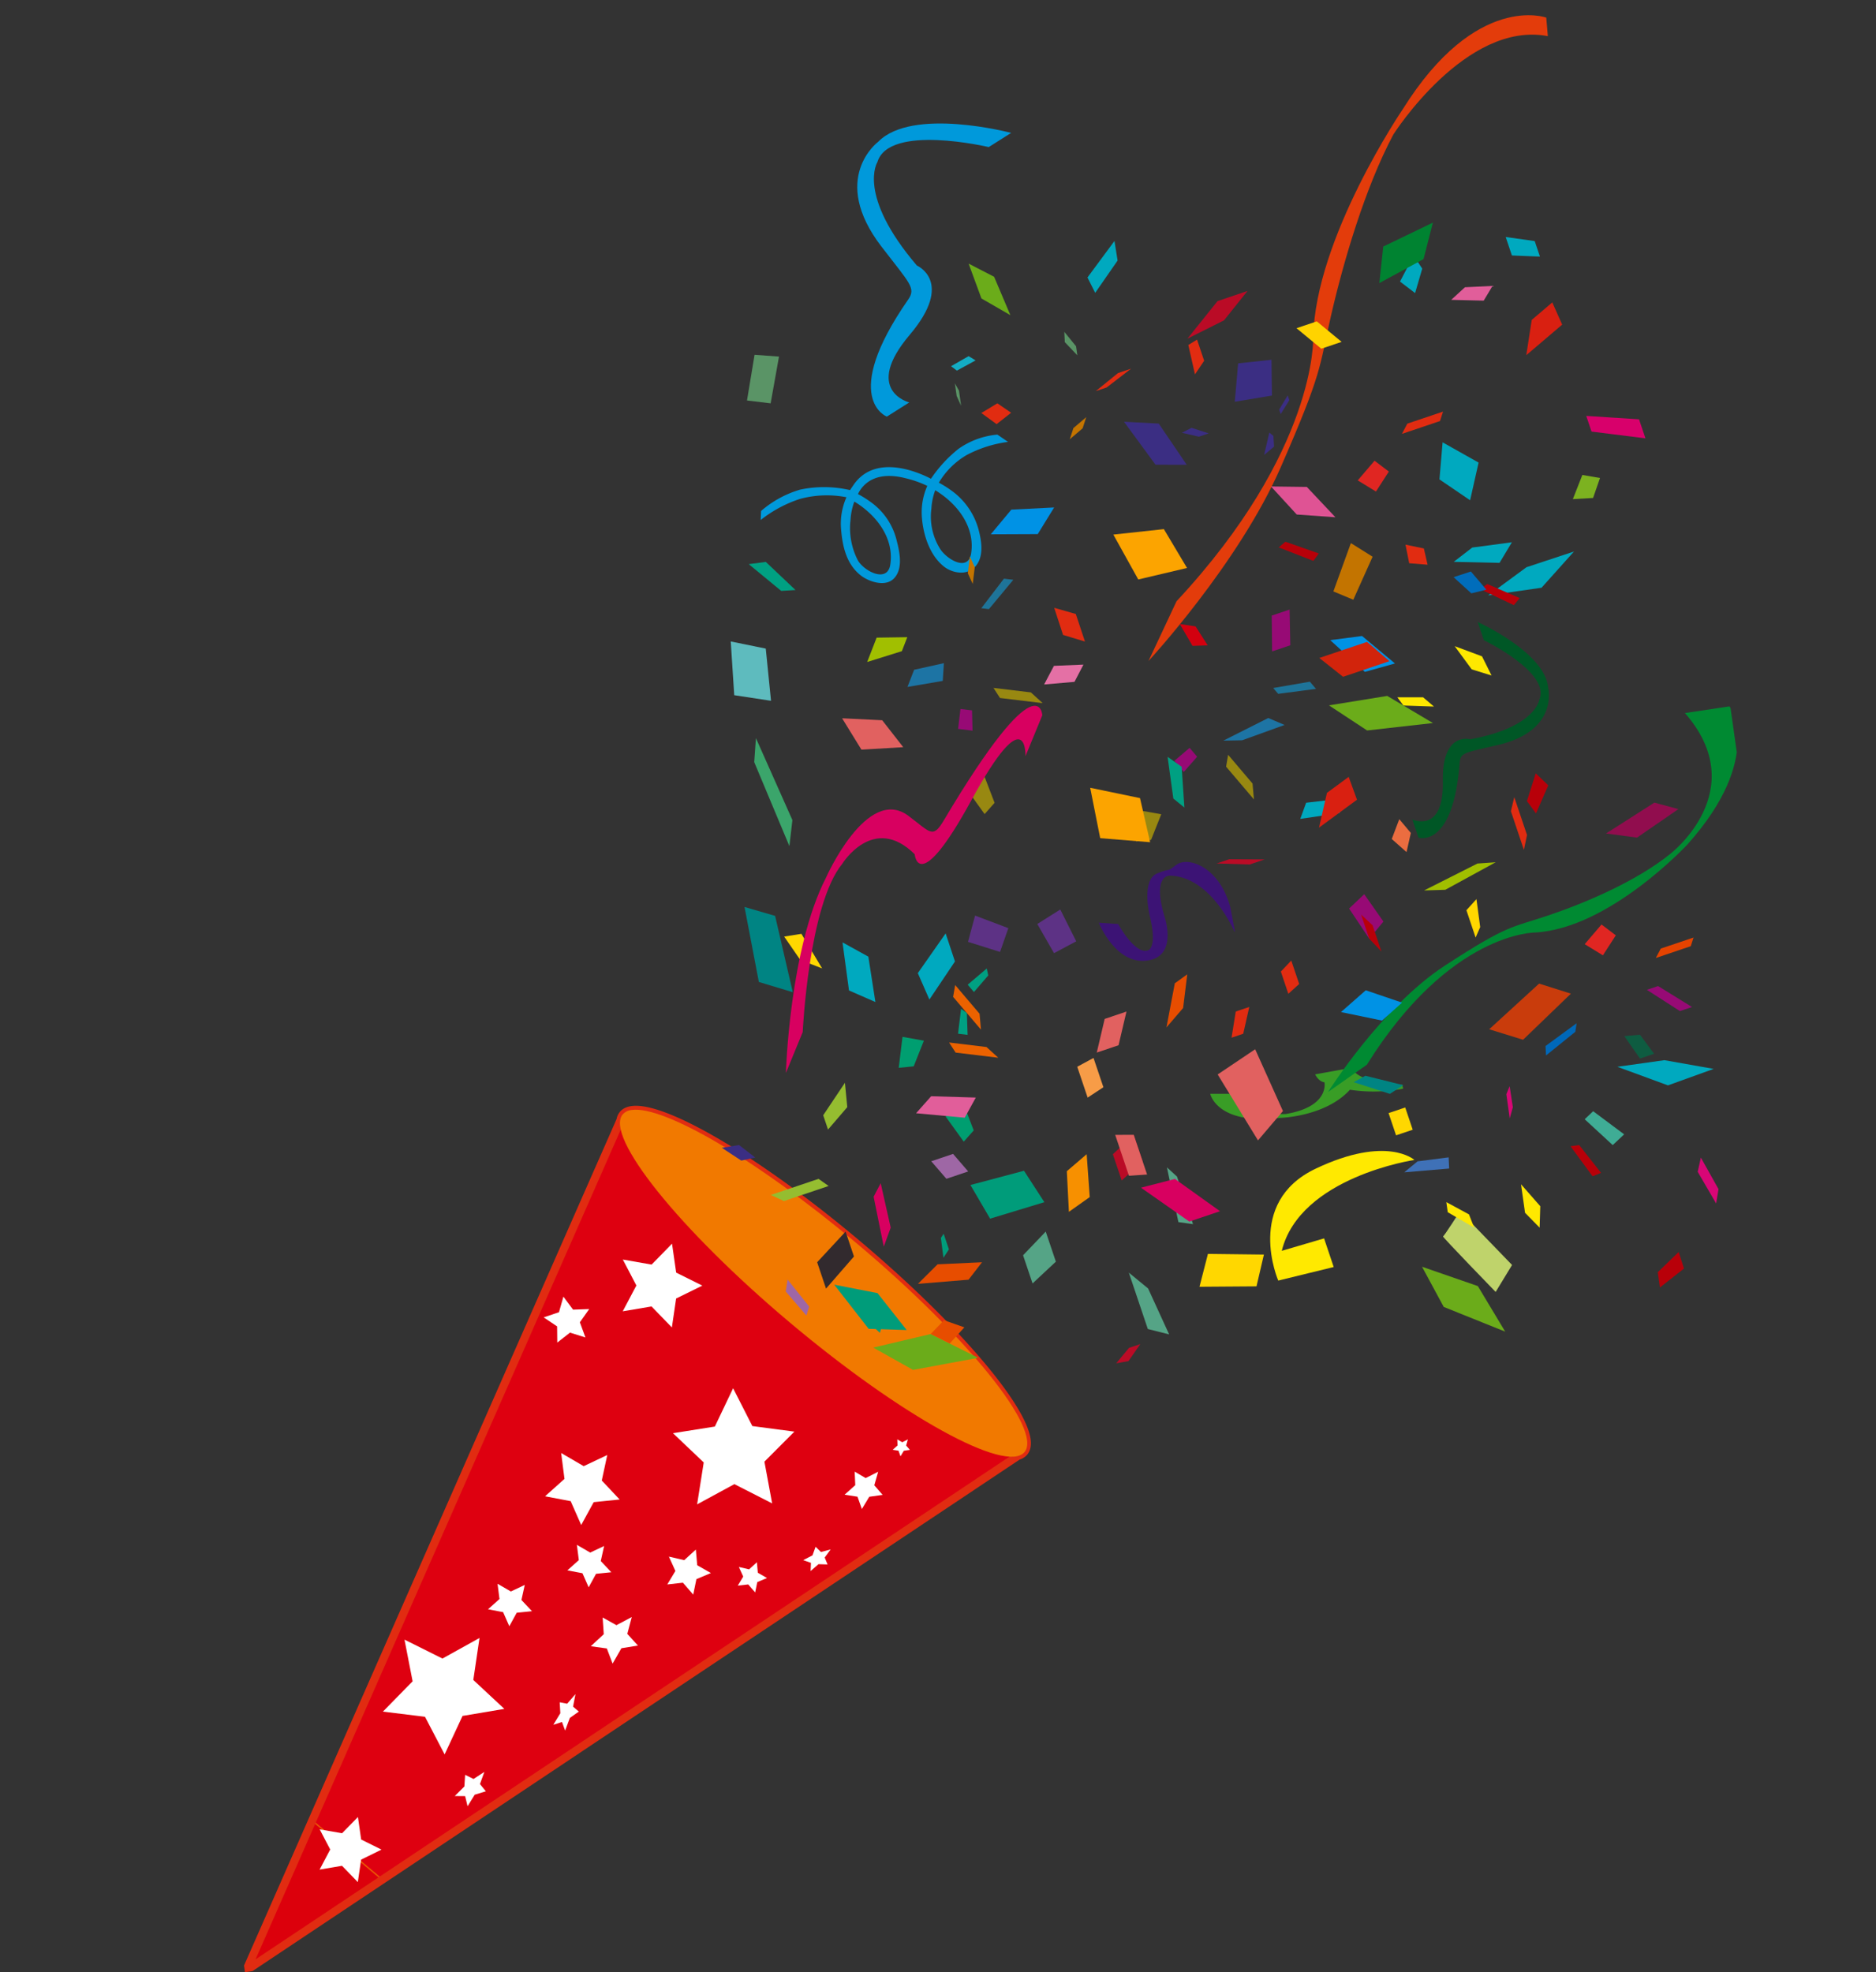 <svg xmlns="http://www.w3.org/2000/svg" xmlns:xlink="http://www.w3.org/1999/xlink" width="232.354" height="244.27" viewBox="0 0 232.354 244.27"><rect x="0" y="0" width="232.354" height="244.27" fill="#333333" stroke="none"/><defs><clipPath id="a"><path d="M61.555,307.153a1.458,1.458,0,0,0-.4.654L.5,405.694l103.69-49.835A1.522,1.522,0,0,0,105,355.5c2.636-2.369-4.954-15.112-16.952-28.465-10.694-11.9-21.281-20.267-25.323-20.268a1.694,1.694,0,0,0-1.174.382" transform="translate(-0.5 -306.771)" fill="none"/></clipPath><linearGradient id="b" x1="0.131" y1="0.843" x2="0.134" y2="0.843" gradientUnits="objectBoundingBox"><stop offset="0" stop-color="#dc000c"/><stop offset="0.124" stop-color="#dc020b"/><stop offset="0.212" stop-color="#de0c0a"/><stop offset="0.289" stop-color="#e01b09"/><stop offset="0.36" stop-color="#e43107"/><stop offset="0.426" stop-color="#e94e04"/><stop offset="0.489" stop-color="#ef7100"/><stop offset="0.504" stop-color="#f17b00"/><stop offset="0.507" stop-color="#f07900"/><stop offset="0.576" stop-color="#ea5405"/><stop offset="0.647" stop-color="#e63509"/><stop offset="0.722" stop-color="#e21d0c"/><stop offset="0.801" stop-color="#e00d0e"/><stop offset="0.888" stop-color="#de030f"/><stop offset="0.997" stop-color="#de0010"/><stop offset="1" stop-color="#de0010"/></linearGradient><clipPath id="c"><rect width="204" height="218" transform="translate(0 0)" fill="none"/></clipPath><clipPath id="d"><path d="M157.074,307.153c-2.636,2.368,4.954,15.113,16.952,28.464s23.862,22.255,26.5,19.887-4.954-15.112-16.952-28.465c-10.694-11.9-21.282-20.269-25.323-20.268a1.7,1.7,0,0,0-1.174.382" transform="translate(-156.551 -306.771)" fill="none"/></clipPath><linearGradient id="e" x1="-0.679" y1="1.542" x2="-0.673" y2="1.542" gradientUnits="objectBoundingBox"><stop offset="0" stop-color="#8c141d"/><stop offset="0.004" stop-color="#8d131c"/><stop offset="0.093" stop-color="#af0b15"/><stop offset="0.178" stop-color="#c80410"/><stop offset="0.257" stop-color="#d6010d"/><stop offset="0.321" stop-color="#dc000c"/><stop offset="0.877" stop-color="#f17900"/><stop offset="1" stop-color="#f17900"/></linearGradient></defs><g transform="translate(0 28.391) rotate(-8)"><g transform="translate(0.194 118.883)"><g clip-path="url(#a)"><rect width="145.812" height="145.192" transform="translate(-49.18 44.195) rotate(-41.944)" fill="url(#b)"/></g></g><g clip-path="url(#c)"><path d="M87.908,327.029c-11.978-13.345-23.822-22.244-26.454-19.876a1.46,1.46,0,0,0-.4.654L.5,405.642l103.518-49.809a1.518,1.518,0,0,0,.813-.355C107.463,353.111,99.886,340.374,87.908,327.029Z" transform="translate(-0.306 -187.836)" fill="none" stroke="#e12c11" stroke-linecap="round" stroke-linejoin="round" stroke-width="1"/></g><g transform="translate(60.598 118.917)"><g clip-path="url(#d)"><rect width="70.395" height="70.575" transform="translate(-27.519 22.83) rotate(-41.944)" fill="url(#e)"/></g></g><g clip-path="url(#c)"><path d="M167.7,399.267l-2.9,4.384-5.251.093,3.269,4.117-1.534,5.028,4.919-1.839,4.3,3.014-.228-5.253,4.194-3.167-5.061-1.406Z" transform="translate(-97.763 -244.471)" fill="#fff"/><path d="M124.57,413.16l-3.082.96-2.537-2-.04,3.231-2.681,1.8,3.057,1.037.88,3.108,1.929-2.589,3.226.123-1.864-2.638Z" transform="translate(-71.219 -252.343)" fill="#fff"/><path d="M149.967,351.914l1.214,3.413-2.118,2.934,3.615-.1,2.134,2.924,1.02-3.474,3.437-1.129-2.985-2.045-.01-3.62-2.865,2.211Z" transform="translate(-91.337 -214.804)" fill="#fff"/><path d="M28.912,519.089l.944,2.653-1.647,2.282,2.811-.081,1.659,2.274.793-2.7,2.672-.877-2.321-1.59-.007-2.816-2.228,1.719Z" transform="translate(-17.285 -317.316)" fill="#fff"/><path d="M155.12,448.645l-1.609,1.1-1.819-.7.55,1.873-1.227,1.516,1.948.053,1.06,1.638.654-1.84,1.883-.5-1.544-1.191Z" transform="translate(-92.533 -274.706)" fill="#fff"/><path d="M176.037,455.372l-1.077.739-1.218-.469.369,1.253-.823,1.015,1.305.037.71,1.1.438-1.233,1.262-.335-1.034-.8Z" transform="translate(-106.181 -278.825)" fill="#fff"/><path d="M215.681,431.477l-1.645.559-1.235-.979-.161,1.669-1.472.983,1.547.472.325,1.586,1.116-1.376,1.673,0-.857-1.322Z" transform="translate(-129.391 -263.937)" fill="#fff"/><path d="M230.445,422.925l-.747.252-.559-.442-.073.755-.668.446.7.214.146.72.507-.624.758,0-.388-.6Z" transform="translate(-139.949 -258.841)" fill="#fff"/><path d="M198.7,453.674l-1.231.15-.572-.739-.527,1-1.223.427.905.467-.185,1,1.086-.708,1.109.193-.234-.9Z" transform="translate(-119.577 -277.425)" fill="#fff"/><path d="M98.066,451.258l-1.818.566-1.5-1.179-.024,1.905-1.582,1.062,1.8.611.518,1.836,1.139-1.528,1.9.073-1.1-1.556Z" transform="translate(-57.074 -275.93)" fill="#fff"/><path d="M78.335,509.581l-1.452.682-.957-.654-.294,1.412-1.345,1.013,1.27.19.125,1.279,1.079-1.292,1.422-.223-.6-.991Z" transform="translate(-45.519 -312.017)" fill="#fff"/><path d="M111.92,489.013l-1.186,1.038-.892-.3-.112,1.351-1.061,1.3,1.116-.2.237,1.11.8-1.476,1.206-.617-.621-.71Z" transform="translate(-66.587 -299.423)" fill="#fff"/><path d="M124.932,442.478l-1.819.565-1.5-1.177-.024,1.905-1.582,1.061,1.8.612.519,1.832,1.138-1.527,1.9.072-1.1-1.556Z" transform="translate(-73.536 -270.555)" fill="#fff"/><path d="M129.482,364.713l-1.991-.206-.959-1.759-.812,1.832-1.966.369,1.491,1.338-.257,1.987,1.731-1,1.809.858-.42-1.959Z" transform="translate(-75.829 -222.111)" fill="#fff"/><path d="M129.572,466.435l-2.022.732-1.559-1.183-.149,2.071-1.8,1.254,1.93.549.448,1.957,1.342-1.732,2.073-.044-1.1-1.619Z" transform="translate(-76.008 -285.322)" fill="#fff"/><path d="M68.4,465.279l-4.9,1.885-4.33-2.974.277,5.251-4.164,3.206,5.073,1.359,1.759,4.953,2.859-4.41,5.25-.143-3.308-4.084Z" transform="translate(-33.871 -284.225)" fill="#fff"/><path d="M368.521,328.351s-5.207-.8-5.942-2.954l-4.566.173s.286.943,1.006,1.135c0,0,.244,3.093-5.314,3.221,0,0-4.9-.454-4.192-3.124l-4.7-.655s.242,3.964,8.08,4.153c0,0,5.619.678,9.123-2.244a19.184,19.184,0,0,0,6.546.789Z" transform="translate(-211.28 -199.241)" fill="#399d26"/><path d="M254.551,120.762a8.789,8.789,0,0,0-2.695-5.415,13.485,13.485,0,0,0-1.386-1.162,9.726,9.726,0,0,1,3.889-2.911,15.127,15.127,0,0,1,5.3-.9l-1.179-1.075a9.853,9.853,0,0,0-5.016,1.075,16.507,16.507,0,0,0-3.891,3.193c-.277-.173-5.752-4.3-9.364-.826-.07.065-.582.615-.752.826a14.288,14.288,0,0,0-6.121-.92,12.946,12.946,0,0,0-5.157,1.945l-.2,1.1a15.581,15.581,0,0,1,5.209-1.913,12.707,12.707,0,0,1,5.7.6,8.037,8.037,0,0,0-1.214,3.883c-.114,2.021.034,4.328,1.647,5.979.834.854,2.761,1.867,3.986.92,1.332-1.029,1.156-3.2,1-4.564a8.215,8.215,0,0,0-2.567-5.251,13.583,13.583,0,0,0-1.387-1.162c.218-.278,1.768-2.906,6.116-1.117A13.294,13.294,0,0,1,249,114.38a8.015,8.015,0,0,0-1.213,3.883c-.115,2.021.289,4.682,1.9,6.335.833.853,2.506,1.51,3.731.564,1.33-1.029,1.283-3.034,1.131-4.4m-11.445,2.629c-.682,2.269-3.322.357-3.9-1.06a8.685,8.685,0,0,1-.206-5.1,7.687,7.687,0,0,1,.784-2.183c2.62,2.147,4.237,5.3,3.32,8.345m10.116,0c-.684,2.269-3.028.368-3.689-.975a7.535,7.535,0,0,1-.417-5.187,7.712,7.712,0,0,1,.785-2.183c2.621,2.147,4.237,5.3,3.32,8.345" transform="translate(-139.69 -66.914)" fill="#0099db"/><path d="M272.444,22.111c-5.254-9.3,1.4-12.915,1.4-12.915,4.813-3.717,16.465,1.2,16.465,1.2l-2.994,1.353S275.48,7.128,273.4,11.676c0,0-3.127,3.643,3.06,13.366,0,0,4.365,2.625-2.058,8.358-6.775,6.043-1.237,8.3-1.237,8.3l-2.993,1.353s-5.5-3.03,4.615-13.969c1.207-1.3.519-1.912-2.342-6.975" transform="translate(-164.63 -4.78)" fill="#0099db"/><path d="M230.676,73.275,228.96,78.75l2.85.757,1.833-5.591Z" transform="translate(-140.293 -44.866)" fill="#5a9466"/><path d="M295.752,84.793l2.472-.932-.785-.64-2.327.932Z" transform="translate(-180.828 -50.956)" fill="#13acc4"/><path d="M332.329,79.789l-.117,1.267,1.309,1.835V81.755Z" transform="translate(-203.56 -48.855)" fill="#5a9466"/><path d="M295.563,91.22v1.572l.378,1.282V92.181Z" transform="translate(-181.104 -55.854)" fill="#5a9466"/><path d="M495.735,371.009l1.713,4.2.541-1.715-1.622-4.173Z" transform="translate(-303.758 -226.134)" fill="#d80676"/><path d="M420.161,383.072l-2.478,3.024s-5.635-7.718-5.5-7.718,2.525-2.8,2.525-2.8Z" transform="translate(-252.56 -229.968)" fill="#bfd36b"/><path d="M417.337,373.99l.406,1.715-2.975-2.347v-1.263Z" transform="translate(-254.146 -227.834)" fill="#ffe800"/><path d="M441.2,372.8l-1.983-3.023v3.565l1.533,2.076Z" transform="translate(-269.125 -226.417)" fill="#ffe800"/><path d="M209.235,249.139l.85,9.664-3.984-1.838-.464-9.446Z" transform="translate(-126.003 -151.556)" fill="#008483"/><path d="M256.967,168.181l-1.579,2.826,4.442-.732.905-1.62Z" transform="translate(-156.487 -102.977)" fill="#a1bf00"/><path d="M268.147,179.55l-1.113,1.993,4.434-.133.442-2.154Z" transform="translate(-163.623 -109.759)" fill="#1d74a4"/><path d="M216.869,258.584l1.574,3.141,2.534,1.419-1.946-4.6Z" transform="translate(-132.884 -158.307)" fill="gold"/><path d="M486.736,338.8l-5.892-1.918H474.96l5.886,3.152Z" transform="translate(-291.028 -206.272)" fill="#00a9bf"/><path d="M457.662,359.945l2.208,3.791-1.1.27-2.187-4.062Z" transform="translate(-279.765 -220.395)" fill="#b80009"/><path d="M481.9,400.331l-.371-2.117-2.908,2.117v1.906Z" transform="translate(-293.271 -243.827)" fill="#b80009"/><path d="M251.938,196.762l-5.171-.417-1.829-4.181,4.884.932Z" transform="translate(-150.083 -117.663)" fill="#e16160"/><path d="M410.708,394.786l2.573,6.062-7.114-4.092-1.968-5.3Z" transform="translate(-247.67 -239.686)" fill="#6bac1a"/><path d="M215.778,194.609l-.623,2.912,2.865,10.908.819-3.138Z" transform="translate(-131.835 -119.159)" fill="#3ba56b"/><path d="M385.563,241.395l1-1.879,5.621.131-1.758,1.714Z" transform="translate(-236.25 -146.656)" fill="#00a9bf"/><path d="M424.891,210.654l1.169,1.319-3.73-.654-.6-1.113Z" transform="translate(-258.413 -128.709)" fill="#ffe800"/><path d="M445.336,198.3l-3.177-1.719,1.688,3.138,2.332,1.1Z" transform="translate(-270.929 -120.367)" fill="#ffe800"/><path d="M466.314,171.944l-6.1,1.108-5.181,2.793,6.677-.019Z" transform="translate(-278.82 -105.281)" fill="#00a9bf"/><path d="M453.737,178.362l3.739,2.29-.843.762-3.848-2.539Z" transform="translate(-277.44 -109.211)" fill="#b80009"/><path d="M461.034,242.112l-1.329-1.688-1.558,3.244.9,1.677Z" transform="translate(-280.726 -147.212)" fill="#b80009"/><path d="M407.023,209.324l5.136,4.115-8.2-.225-4.246-3.736Z" transform="translate(-244.921 -128.169)" fill="#6bac1a"/><path d="M391.111,238.937l5.14-2.771-.624-2.947-2.942,1.587Z" transform="translate(-239.65 -142.8)" fill="#d92011"/><path d="M382.825,201.523l.507.8,4.726.045-.628-.989Z" transform="translate(-234.573 -123.303)" fill="#1e7499"/><path d="M349.235,219.821l1.9-1.634-.772-1.22-2.094,1.331Z" transform="translate(-213.398 -132.849)" fill="#970a75"/><path d="M332.566,238.3l1.862.073,1.692-2.972-2.557-.834Z" transform="translate(-203.777 -143.628)" fill="#988811"/><path d="M406.994,189.186l3.563,3.936-3.838.514-3.7-4.491Z" transform="translate(-246.947 -115.814)" fill="#0092e5"/><path d="M444.884,174.08l1.9,2.29,1.9-.194-1.58-2.494Z" transform="translate(-272.599 -106.346)" fill="#006dbb"/><path d="M329.464,110.179l.636-1.308,1.767-1.123-.636,1.307Z" transform="translate(-201.876 -65.975)" fill="#c37400"/><path d="M257.573,269.221l.965,3.439,3.793-4.233-.661-3.6Z" transform="translate(-157.826 -162.155)" fill="#00a9bf"/><path d="M431.105,162.281l.131,2.342,2.232.5-.177-2.058Z" transform="translate(-264.156 -99.365)" fill="#e12c11"/><path d="M364.854,220.879,364.4,222.3l2.852,4.5.1-1.975Z" transform="translate(-223.283 -135.244)" fill="#988811"/><path d="M364.694,213.024l2.308.281,5.47-1.147-1.879-1.134Z" transform="translate(-223.463 -129.211)" fill="#1d74a4"/><path d="M247.311,299.372l1.862.073,1.692-2.972-2.556-.835Z" transform="translate(-151.538 -181.02)" fill="#009e70"/><path d="M320.419,225.179l.358,6.352,6.056,1.357-.483-5.584Z" transform="translate(-196.334 -137.877)" fill="#fca400"/><path d="M297.6,263.74l1.549,3.866,2.927-1.07-1.406-4.176Z" transform="translate(-182.351 -160.644)" fill="#5d3285"/><path d="M268.156,281.587,267.7,283l2.852,4.5.1-1.976Z" transform="translate(-164.032 -172.416)" fill="#eb6200"/><path d="M275.474,277.75l.062.878-2.039,1.79-.64-1.008Z" transform="translate(-167.191 -170.067)" fill="#00a082"/><path d="M347.84,220.291l-1.553-1.46-.014,5.213,1.2,1.3Z" transform="translate(-212.176 -133.991)" fill="#00a082"/><path d="M391.742,156.014l3.894,2.016-.788.82-4.019-2.256Z" transform="translate(-239.477 -95.527)" fill="#b80009"/><path d="M234.073,390.9l5.417,3.738-8.2.359-4.5-3.422Z" transform="translate(-138.966 -239.349)" fill="#6bac1a"/><path d="M477.791,98.195l4.929-3.13-.831-2.895-2.822,1.792Z" transform="translate(-292.763 -56.435)" fill="#d92011"/><path d="M342.954,59.295l-.685-2.016,3.942-4.014.046,2.456Z" transform="translate(-209.723 -32.614)" fill="#00a9bf"/><path d="M293.929,158.419l.915.244,3.5-3.179-1.133-.3Z" transform="translate(-180.102 -95.019)" fill="#1e7499"/><path d="M282.939,197.347l.288-2.492-1.393-.371-.637,2.4Z" transform="translate(-172.301 -119.083)" fill="#970a75"/><path d="M282.965,221.634l1.417-1.211-.77-3.333-2.444,1.124Z" transform="translate(-172.283 -132.925)" fill="#988811"/><path d="M303.16,133.678l5.285.471-2.471,2.986-5.762-.785Z" transform="translate(-183.952 -81.851)" fill="#0092e5"/><path d="M291.629,150.07l-.418-1.393.537-2.024.419,1.391Z" transform="translate(-178.437 -89.796)" fill="#c37400"/><path d="M235.006,269.087l3.039,1.871-.082-5.687-2.924-2.193Z" transform="translate(-143.998 -161.082)" fill="#00a9bf"/><path d="M302.619,100.338l1.683,1.63,1.978-1.148-1.525-1.393Z" transform="translate(-185.427 -60.88)" fill="#e12c11"/><path d="M294.235,189.285l.626,1.35L300.006,192l-1.265-1.521Z" transform="translate(-180.29 -115.9)" fill="#988811"/><path d="M261.773,324.343l1.417-1.21-.771-3.333-2.444,1.124Z" transform="translate(-159.298 -195.814)" fill="#009e70"/><path d="M339.014,146.1l2.285,5.936,6.179-.57-2.17-5.165Z" transform="translate(-207.728 -89.455)" fill="#fca400"/><path d="M274.86,263.6l3.758,1.788,1.425-2.774L276.18,260.5Z" transform="translate(-168.418 -159.506)" fill="#5d3285"/><path d="M264.39,299.491l.627,1.349,5.145,1.369L268.9,300.69Z" transform="translate(-162.003 -183.379)" fill="#eb6200"/><path d="M306.215,58.443l3.262,2.544L308.144,56l-2.9-2.054Z" transform="translate(-187.035 -33.031)" fill="#6bac1a"/><path d="M268.414,289.385l.642.6-.285,2.7-1.152-.306Z" transform="translate(-163.981 -177.191)" fill="#00a082"/><path d="M224.363,139.267l-2.13-.018,3.523,3.841,1.767.142Z" transform="translate(-136.172 -85.262)" fill="#00a082"/><path d="M432.913,205.387c7.665-.729,7.055-6.166,7.055-6.166.209-4.388-7.513-9.259-7.513-9.259l.437,2.333s7.624,5.1,5.8,8.214c0,0-.862,3.358-9.167,3.71,0,0-3.355-1.5-4.089,4.673-.773,6.511-4.4,4.164-4.4,4.164l.436,2.332s4.065,2.007,6.352-8.507c.272-1.255.915-1.1,5.092-1.5" transform="translate(-257.985 -116.314)" fill="#005726"/><path d="M230.806,208.087c-4.544-4.533-11.194,6.185-11.194,6.185-5.7,8.109-8.27,23.243-8.27,23.243l2.77-4.734s2.915-15.493,7.748-19.952c0,0,4.691-5.664,9.053.074,0,0-.333,5.415,7.89-5.657,8.672-11.676,7.385-4.457,7.385-4.457l2.77-4.733s.644-6.916-13.848,11.139c-1.727,2.153-1.83,1.362-4.305-1.109" transform="translate(-129.498 -120.474)" fill="#d80060"/><path d="M363.76,362.575l.687,3.677-7.034.708s-2.818-10.147,6.509-13.079,12.269.628,12.269.628-14.316.106-17.834,8.861Z" transform="translate(-218.757 -215.972)" fill="#ffe900"/><path d="M382.2,268.234s8.062-9.54,16.532-13.5,8.712-3.467,13.491-4.357,11.465-2.685,16.087-5.468c0,0,11.173-6.335,4.2-17.006l5.583-.05s3.473,6.891-7.539,16.209c0,0-10.971,8.937-20.174,8.178,0,0-10.461-1.582-22.945,13.316Z" transform="translate(-234.191 -139.515)" fill="#008a32"/><path d="M344.52,72.761s12.728-10.387,19.56-21.486,6.377-11.433,8.785-17.736,6.368-15.1,10.767-21.14c0,0,10.853-12.746,20.641-9.4L404.4.7s-8.15-4.366-19.173,8.754c0,0-12.959,14.259-14.927,26.472,0,0-1.461,13.9-21.308,29.986Z" transform="translate(-211.102 0)" fill="#e33c0b"/><path d="M333.606,262.253s-1.875-7.115-6.933-7.977c0,0-2.18-.494-1.4,4.788,0,0,1.034,4.944-2.5,5.224-4.249.335-5.647-5.467-5.647-5.467l2.357.5s1.53,4.1,3.2,3.742c0,0,1.257-.064.8-4.364,0,0-.412-4.395,1.657-4.912s.958.121,2.517-.731,5.214.957,5.868,6.122l.149,3.079" transform="translate(-194.315 -154.826)" fill="#3c1375"/><path d="M351.647,111.706l-4.23-.824,3.127,5.816,3.828.547Z" transform="translate(-212.877 -67.893)" fill="#3b2e83"/><path d="M349.336,112.906l-.977-.335,1.222,1.64,1.392.217Z" transform="translate(-213.455 -68.928)" fill="#3b2e83"/><path d="M189.89,322.586l-2.155.048,2.162,1.9,1.762-.133Z" transform="translate(-115.033 -197.52)" fill="#3b2e83"/><path d="M216.471,164.38,212.3,162.9l-.5,6.653,4.416,1.319Z" transform="translate(-129.779 -99.742)" fill="#5ebbbe"/><path d="M388.622,97.617l-4.155-.135-1.075,4.654,4.663-.12Z" transform="translate(-234.921 -59.688)" fill="#3b2e83"/><path d="M398.4,109.832l.116.614-1.3,1.556-.108-.576Z" transform="translate(-243.328 -67.25)" fill="#3b2e83"/><path d="M391.335,120.772l.445.473-.106,1.331-1.365.853Z" transform="translate(-239.158 -73.949)" fill="#3b2e83"/><path d="M409.153,159.365l2.43,2.043-3.108,4.944-2.3-1.363Z" transform="translate(-248.878 -97.58)" fill="#c37400"/><path d="M489.827,148.77l-2.112-.677-1.58,2.8,2.5.206Z" transform="translate(-297.875 -90.677)" fill="#7cb220"/><path d="M366.539,115.811l2.009.975-1.266.238-2.011-.775Z" transform="translate(-223.817 -70.911)" fill="#3b2e83"/><path d="M463.455,349.868l-1.178.838,2.994,3.652,1.586-1.12Z" transform="translate(-283.256 -214.225)" fill="#3fac95"/><path d="M472.476,291.168l-2.4,2.122,2.04,1.683,1.927-2.229Z" transform="translate(-288.035 -178.283)" fill="#e02622"/><path d="M445.792,131.56l4.065,3.106-1.691,4.474-3.4-3.089Z" transform="translate(-272.529 -80.554)" fill="#00a9bf"/><path d="M315.59,185.352l-3.639-.357-1.527,2.116,3.771.2Z" transform="translate(-190.21 -113.273)" fill="#e470a5"/><path d="M414.91,248.858l-1.264,2.3,1.587,1.861.858-2.274Z" transform="translate(-253.458 -152.376)" fill="#eb6d40"/><path d="M489.172,313.156l3.8,3.155-1.551.291-3.69-3.176Z" transform="translate(-298.854 -191.746)" fill="#970a75"/><path d="M457.178,321.295l-4.208,2.259-.1,1.169,4-2.4Z" transform="translate(-277.491 -196.729)" fill="#0068b9"/><path d="M446.675,308.872l-3.728-1.781-6.909,4.742,3.973,1.87Z" transform="translate(-267.179 -188.033)" fill="#c93c0c"/><path d="M408.824,87.694l-2.608.49,2.692,2.944,2.608-.49Z" transform="translate(-248.906 -53.695)" fill="#ffd300"/><path d="M480.479,327.595l-1.943-.095,1.528,3.018,1.817-.34Z" transform="translate(-293.219 -200.529)" fill="#0e5c41"/><path d="M399.142,271.027l-2.105,1.5,1.95,4.042,2.038-1.852Z" transform="translate(-243.281 -165.95)" fill="#970a75"/><path d="M386.969,177.664l-2.295.432-.572,4.4,2.338-.44Z" transform="translate(-235.356 -108.784)" fill="#970a75"/><path d="M357.98,177.917l-1.893-.564,1.184,2.9,1.872.2Z" transform="translate(-218.19 -108.594)" fill="#d2000f"/><path d="M421.235,134.354l-2.4,2.122,2.042,1.683,1.925-2.23Z" transform="translate(-256.637 -82.265)" fill="#e02622"/><path d="M391.1,137.894l4.383.673,2.986,4.214-4.7-1.006Z" transform="translate(-239.643 -84.432)" fill="#df5394"/><path d="M439.116,338.227l-.537.929-.006,3.03.577-1.324Z" transform="translate(-268.732 -207.097)" fill="#d80676"/><path d="M500.954,133.36l-6.495-1.756-.377-2.012,6.415,1.326.35,1.868" transform="translate(-302.745 -79.349)" fill="#d8006b"/><path d="M395.007,331.162l1.794-.838-4.49-1.809-1.539.589Z" transform="translate(-239.442 -201.15)" fill="#008483"/><path d="M461.787,83.807l-1.339,1.653-3.972-.656,1.9-1.308Z" transform="translate(-279.702 -51.125)" fill="#e15e9a"/><path d="M258.382,316.622l-1.707,2.279-5.891-1.386,2.147-1.828Z" transform="translate(-153.666 -193.295)" fill="#e15e9a"/><path d="M407.308,194.085l-5.954,1.117-2.586-2.719,6.128-1.15Z" transform="translate(-244.342 -117.154)" fill="#d2240c"/><path d="M397.515,303.636l-2.765,1.855-4.891-1.751,3.416-2.244Z" transform="translate(-238.883 -184.606)" fill="#0092e5"/><path d="M488.218,254.958l-6.459,2.953,3.73,1.039,5.564-2.783Z" transform="translate(-295.194 -156.111)" fill="#910d4e"/><path d="M453.087,166.2l-4.952-.035-2.518,1.436,5.6.914Z" transform="translate(-273.048 -101.744)" fill="#00a9bf"/><path d="M342.877,94.717l-3.045,1.831,1.4-.262,3.325-1.885Z" transform="translate(-208.229 -57.801)" fill="#e12c11"/><path d="M371.206,88.655l.309,3.72,1.361-1.515-.508-2.716Z" transform="translate(-227.453 -53.971)" fill="#e12c11"/><path d="M400.578,277.343l1.225,1.513.631,3.371-1.278-1.795Z" transform="translate(-245.451 -169.817)" fill="#b80009"/><path d="M452.622,248.662l.927,4.963.638-1.768-.911-4.868Z" transform="translate(-277.34 -151.232)" fill="#e12c11"/><path d="M434.124,278.768l.656,3.511.743-1.206.024-3.493Z" transform="translate(-266.006 -169.963)" fill="gold"/><path d="M408.468,357.965l-3.881-.047-1.824,1.117,5.576.31Z" transform="translate(-246.79 -219.154)" fill="#3f71b7"/><path d="M334.426,377.877l6.853,1.046-1.456,3.772-7-.933Z" transform="translate(-203.935 -231.374)" fill="gold"/><rect width="2.177" height="2.906" transform="translate(155.073 132.347) rotate(-10.63)" fill="gold"/><path d="M374.088,288.775l-1.468,1.173.534,2.858,1.5-1.021Z" transform="translate(-228.319 -176.817)" fill="#e12c11"/><path d="M313.164,382.566l-2.09-2.272,1.357,7.241,2.521,1.027Z" transform="translate(-190.608 -232.855)" fill="#55a486"/><path d="M353.066,315.237l-5.033,2.445,3.809,8.782,3.567-3.168Z" transform="translate(-213.255 -193.02)" fill="#e16160"/><path d="M319.571,167.775l-2.541-1.128.617,3.477,2.574,1.19Z" transform="translate(-194.257 -102.038)" fill="#e12c11"/><path d="M440.328,121.86l-4.588.861-.838,1.162,4.893-.918Z" transform="translate(-266.483 -74.615)" fill="#e12c11"/><path d="M480.018,70.411l-3.489-1,.444,2.373,3.419.621Z" transform="translate(-291.989 -42.502)" fill="#00a9bf"/><path d="M496.964,299.382l-4.208.791-.768,1.065,4.489-.843Z" transform="translate(-301.461 -183.312)" fill="#e54300"/><path d="M356.769,301.6l-1.738.325-.967,3.14,1.5-.283Z" transform="translate(-216.95 -184.672)" fill="#e12c11"/><path d="M328.905,349.992l-1.075-1.3.461,6.91,1.758.5Z" transform="translate(-200.875 -213.506)" fill="#55a486"/><path d="M281.539,363.6l-3.189,2.514.678,3.621,3.235-2.273Z" transform="translate(-170.557 -222.63)" fill="#55a486"/><path d="M430.864,266.519l-2.255-.159-7.009,2.382,2.611.285Z" transform="translate(-258.332 -163.092)" fill="#a1bf00"/><path d="M443.2,71.154l-2.121,2.966,1.652,1.674,1.294-2.872Z" transform="translate(-270.269 -43.568)" fill="#00a9bf"/><path d="M273.58,347.6l-6.938,1.085-1.834-4.466,6.816-.824Z" transform="translate(-162.26 -210.261)" fill="#009c7a"/><path d="M253.012,362.7l.819-.933-.376-2.009-.41.467Z" transform="translate(-155.031 -220.282)" fill="#009c7a"/><path d="M227.132,383.285l.421-.989-1.836-2.168-.115,1.234Z" transform="translate(-138.236 -232.752)" fill="#009c7a"/><path d="M304.581,405.284l1.748-1.883-1.455.273-1.834,1.67Z" transform="translate(-185.685 -247.003)" fill="#ba0b26"/><path d="M327.991,357.433l-3.945.74-5.345-4.99,4.319-.485Z" transform="translate(-195.282 -215.957)" fill="#d80060"/><path d="M376,78.2l-4.807,1.619,4.345-4.091L379.389,75Z" transform="translate(-227.445 -45.924)" fill="#ba0b26"/><path d="M306.755,314.548l-2.113,1-.743-3.963,2.149-.8Z" transform="translate(-186.212 -190.289)" fill="#f79c47"/><path d="M313.51,301.583l-2.8.526,1.552-3.994,2.8-.526Z" transform="translate(-190.385 -182.214)" fill="#e16160"/><path d="M257.811,337.324l-2.8.525-1.551-2.411,2.8-.526Z" transform="translate(-155.305 -205.067)" fill="#9e67a5"/><path d="M224.508,307.607l-3.223,3.607.343,1.838,2.748-2.418Z" transform="translate(-135.591 -188.348)" fill="#95bd30"/><path d="M203.685,372.039l.5-1.046L202,367.3l-.433,1.434Z" transform="translate(-123.508 -224.898)" fill="#9e67a5"/><path d="M440.293,65.936l-5.834,2.173,1.11-4.41,6.5-2.082Z" transform="translate(-266.211 -37.728)" fill="#008331"/><path d="M297.606,346.258l-2.81,1.451.448-5.018,2.727-1.745Z" transform="translate(-180.634 -208.762)" fill="#f79000"/><path d="M250.059,371.573l-6.279-.362,2.746-2.058,5.486.513Z" transform="translate(-149.374 -226.033)" fill="#e74d00"/><path d="M361.133,254.964l-4.026-.694,1.613-.3,4.348.632Z" transform="translate(-218.814 -155.505)" fill="#ba0b26"/><path d="M249.833,388.348l-2.07,1.726-2.171-1.488,1.868-1.465Z" transform="translate(-150.484 -237.035)" fill="#e74d00"/><path d="M225.344,377.807l-4.643-.8L217.246,371l5.159,1.779Z" transform="translate(-133.116 -227.161)" fill="#009c7a"/><path d="M311.919,342.294l-.631-3.369,2.892-2.021.64,3.419Z" transform="translate(-190.739 -206.287)" fill="#ba0b26"/><path d="M316.113,341.512l-2.245-.159-.984-5.255,2.274.312Z" transform="translate(-191.717 -205.793)" fill="#e16160"/><path d="M217.438,357.9l-3.979,3.46-.634-3.388,4.015-3.268Z" transform="translate(-130.407 -217.183)" fill="#322a2e"/><path d="M208.377,337.872l-5.747,1.079-1.5-.975,6.13-1.151Z" transform="translate(-123.238 -206.238)" fill="#95bd30"/><path d="M235.186,346.579l-1.178,2.212-.383-6.3,1.1-1.536Z" transform="translate(-143.152 -208.765)" fill="#d80060"/><path d="M336.282,292.569l-2.379,2.095,1.785-5.265,1.682-.888Z" transform="translate(-204.596 -176.655)" fill="#e74d00"/></g></g></svg>